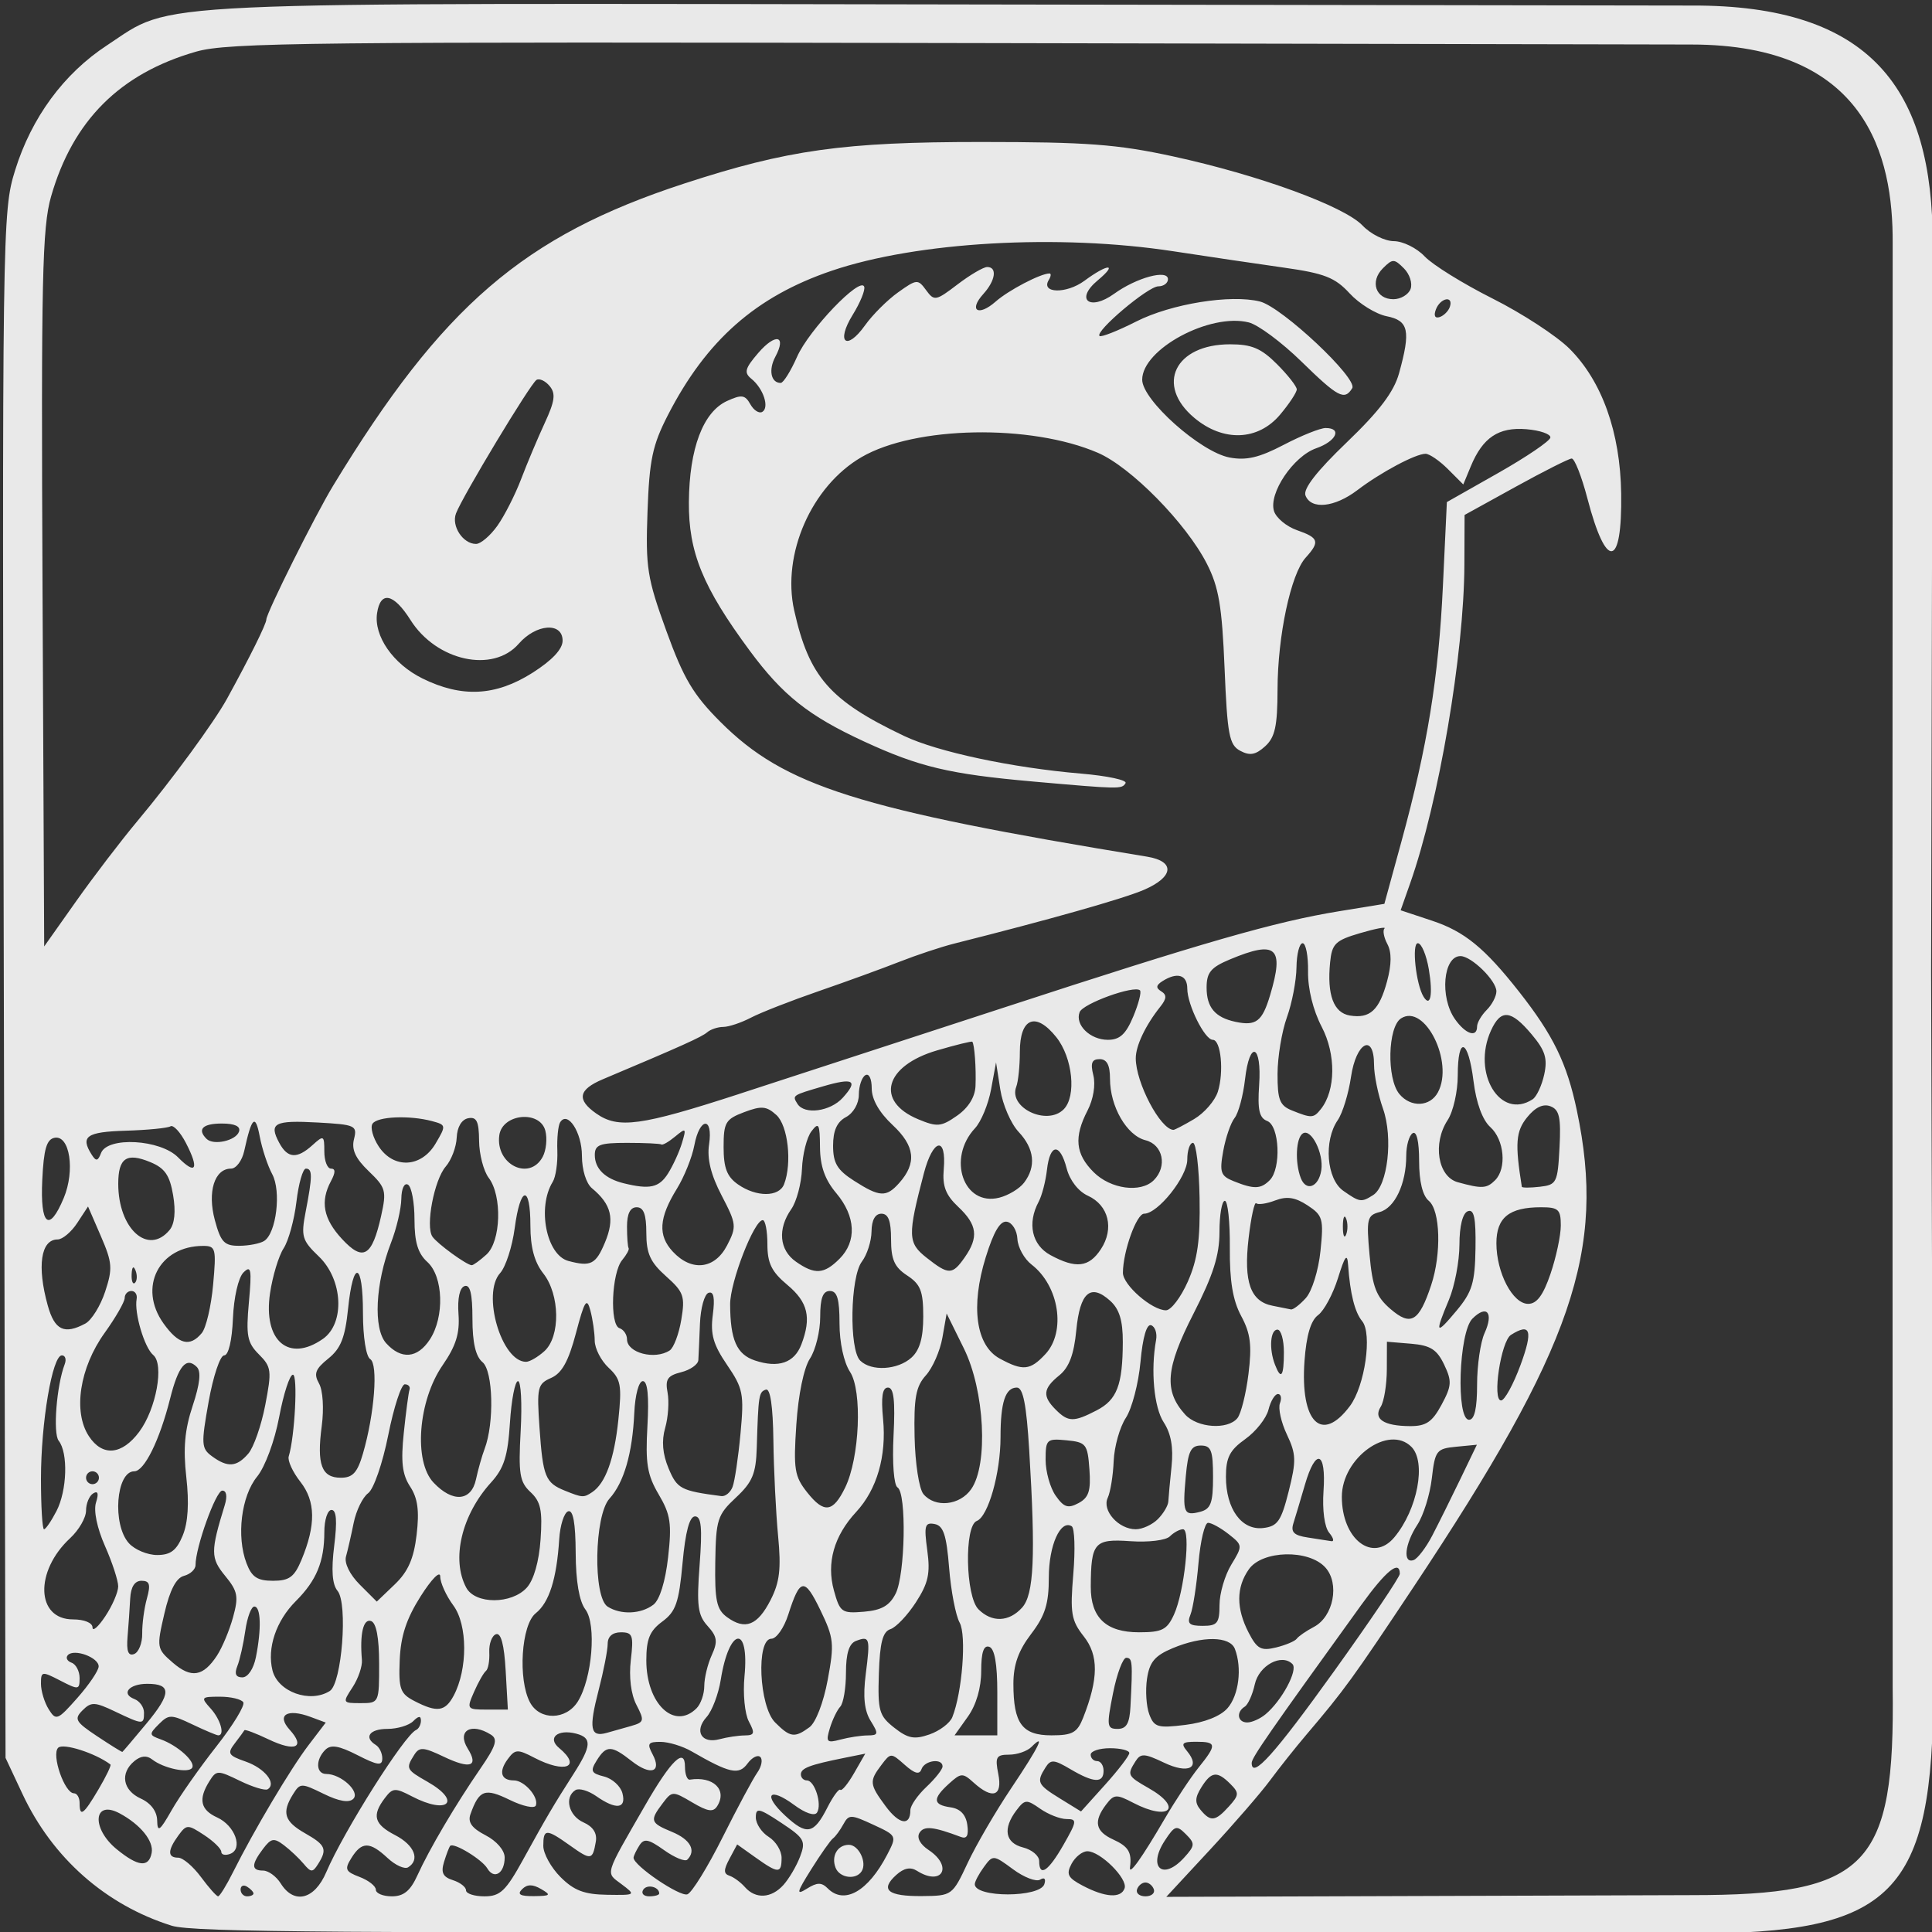 <?xml version="1.0" encoding="UTF-8" standalone="no"?>
<svg
   xmlns:dc="http://purl.org/dc/elements/1.1/"
   xmlns:cc="http://creativecommons.org/ns#"
   xmlns:rdf="http://www.w3.org/1999/02/22-rdf-syntax-ns#"
   xmlns:svg="http://www.w3.org/2000/svg"
   xmlns="http://www.w3.org/2000/svg"
   version="1.1"
   id="svg867"
   width="300"
   height="300"
   viewBox="0 0 300 300">
  <rect x="0" y="0" width="300" height="300" fill="#333333" stroke="none"/>
  <defs
     id="defs871" />
  <g
     id="g875">
    <path
       style="fill:#ffffff;fill-opacity:0.894"
       d="M 26.647,299.019 C 16.408,295.8 8.152,288.512 3.496,278.582 l -2.635,-5.62 -0.269,-120 C 0.328,35.043 0.359,32.849 2.341,26.462 4.888,18.255 9.892,11.446 16.615,7.037 27.269,0.052 19.767,0.495 152.943,0.696 L 262.62,0.862 C 290.643,0.729 300.132,13.926 300.111,37.779 l -0.25,113.184 0.345,110.948 c 0,32.363 -6.314,38.328 -37.586,38.328 l -110.259,-0.085 c -98.497,-0.076 -122.298,-0.06 -125.714,-1.134 z m 9.539,-8.307 c 3.227,-6.465 8.937,-16.071 11.722,-19.724 l 2.676,-3.508 -2.362,-0.878 c -3.632,-1.35 -5.326,-0.311 -3.244,1.989 2.488,2.749 0.897,3.486 -3.254,1.507 -1.986,-0.947 -3.683,-1.59 -3.77,-1.429 -0.087,0.161 -0.765,1.084 -1.505,2.05 -1.196,1.562 -1.007,1.875 1.703,2.82 2.963,1.033 4.848,3.41 3.409,4.299 -0.392,0.242 -2.333,-0.348 -4.313,-1.312 -3.454,-1.68 -3.648,-1.677 -4.744,0.078 -1.739,2.784 -1.382,4.427 1.218,5.612 2.777,1.265 4.069,4.866 2.028,5.649 -0.764,0.293 -1.389,0.149 -1.389,-0.32 0,-0.469 -1.2,-1.64 -2.667,-2.601 -2.548,-1.67 -2.726,-1.666 -4,0.076 -1.687,2.307 -1.694,3.441 -0.021,3.441 0.722,0 2.31,1.35 3.53,3 1.22,1.65 2.419,3 2.665,3 0.246,0 1.289,-1.688 2.319,-3.75 z m 3.175,3.309 c 0,-0.243 -0.45,-0.719 -1,-1.059 -0.55,-0.34 -1,-0.141 -1,0.441 0,0.582 0.45,1.059 1,1.059 0.55,0 1,-0.198 1,-0.441 z m 11.299,-3.309 c 2.72,-6.366 12.141,-21.279 13.951,-22.083 0.412,-0.183 0.75,-0.836 0.75,-1.45 0,-0.776 -0.366,-0.75 -1.2,0.083 -0.66,0.66 -2.46,1.2 -4,1.2 -2.777,0 -3.722,1.312 -1.8,2.5 0.55,0.34 1,1.276 1,2.079 0,1.194 -0.704,1.102 -3.854,-0.505 -2.897,-1.478 -4.139,-1.682 -5,-0.82 -1.547,1.547 -1.451,3.746 0.163,3.746 2.287,0 5.291,2.766 4.191,3.859 -0.663,0.658 -2.217,0.396 -4.607,-0.776 -3.468,-1.701 -3.651,-1.699 -4.75,0.061 -1.786,2.86 -1.367,4.222 1.863,6.061 3.216,1.83 3.485,2.47 2.018,4.792 -0.835,1.322 -1.095,1.316 -2.235,-0.049 -0.709,-0.849 -2.091,-2.151 -3.071,-2.894 -1.534,-1.162 -1.981,-1.086 -3.218,0.549 -1.857,2.453 -1.859,3.398 -0.009,3.398 0.82,0 2.054,0.9 2.741,2 2.064,3.305 5.243,2.518 7.067,-1.75 z m 14.152,0.5 c 1.86,-4.092 5.911,-10.96 9.8,-16.613 2.409,-3.502 2.73,-4.535 1.625,-5.235 -3.091,-1.958 -5.336,-0.612 -3.605,2.16 1.732,2.773 0.404,3.227 -3.706,1.267 -3.195,-1.524 -3.805,-1.562 -4.608,-0.293 -1.336,2.113 -1.25,2.289 2.05,4.167 5.403,3.074 3.188,5.189 -2.389,2.281 -2.629,-1.371 -3,-1.349 -4.218,0.256 -2.05,2.702 -1.671,4.068 1.601,5.76 2.981,1.542 3.902,3.825 2.013,4.992 -0.543,0.336 -1.978,-0.313 -3.189,-1.441 -2.765,-2.576 -4.011,-2.583 -5.603,-0.034 -1.114,1.784 -0.969,2.128 1.259,2.975 1.386,0.527 2.519,1.419 2.519,1.983 0,0.564 1.119,1.025 2.487,1.025 1.836,0 2.873,-0.851 3.964,-3.25 z m 16.439,-2.5 c 3.639,-6.604 4.69,-8.39 7.836,-13.304 2.768,-4.324 2.845,-5.564 0.386,-6.207 -2.868,-0.75 -4.547,0.654 -2.658,2.222 3.571,2.964 0.935,4.011 -3.835,1.524 -2.627,-1.37 -2.996,-1.349 -4.161,0.245 -1.421,1.944 -1.024,3.271 0.981,3.271 1.617,0 3.88,2.581 3.408,3.887 -0.189,0.525 -2.016,0.137 -4.059,-0.862 -3.865,-1.89 -4.747,-1.569 -6.096,2.217 -0.448,1.256 0.207,2.17 2.345,3.276 1.721,0.89 2.966,2.337 2.966,3.449 0,2.453 -1.634,3.487 -2.689,1.7 -0.833,-1.412 -5.254,-4.091 -5.773,-3.498 -0.16,0.182 -0.59,1.307 -0.956,2.5 -0.505,1.645 -0.172,2.326 1.376,2.817 1.123,0.356 2.042,1.068 2.042,1.581 0,0.513 1.287,0.933 2.861,0.933 2.449,0 3.317,-0.828 6.029,-5.75 z m 2.764,4.616 c -1.323,-0.769 -2.159,-0.761 -2.95,0.03 -0.805,0.805 -0.305,1.095 1.846,1.073 2.586,-0.027 2.722,-0.163 1.104,-1.104 z m 12.508,-0.744 c -2.522,-1.903 -2.76,-1.107 3.676,-12.29 4.007,-6.963 6.163,-9.046 6.163,-5.954 0,1.167 0.338,2.069 0.75,2.004 3.624,-0.572 5.84,1.546 4.272,4.083 -0.625,1.012 -1.45,0.895 -3.895,-0.549 -3.028,-1.789 -3.137,-1.786 -4.583,0.126 -2.055,2.718 -1.947,3.049 1.456,4.458 2.838,1.176 3.779,2.888 2.363,4.304 -0.35,0.35 -1.972,-0.313 -3.603,-1.475 -2.447,-1.742 -3.121,-1.868 -3.848,-0.72 -0.485,0.765 -0.888,1.617 -0.897,1.892 -0.037,1.199 7.216,6.125 8.367,5.683 0.701,-0.269 3.154,-4.245 5.453,-8.836 2.298,-4.591 4.722,-9.113 5.386,-10.049 0.664,-0.936 0.881,-2.028 0.483,-2.427 -0.399,-0.399 -1.296,0.056 -1.994,1.011 -1.34,1.833 -2.764,1.52 -8.71,-1.91 -1.375,-0.793 -3.528,-1.449 -4.785,-1.457 -1.953,-0.013 -2.134,0.267 -1.247,1.925 1.496,2.796 -0.3,3.373 -3.258,1.047 -3.138,-2.468 -3.921,-2.48 -5.418,-0.082 -1.025,1.641 -0.868,1.985 1.14,2.489 1.281,0.322 2.566,1.49 2.855,2.596 0.635,2.427 -0.99,2.608 -4.066,0.453 -1.223,-0.857 -2.673,-1.28 -3.223,-0.941 -1.78,1.1 -1.057,3.999 1.252,5.021 1.479,0.655 2.132,1.679 1.905,2.987 -0.501,2.889 -0.737,2.925 -4.002,0.6 -3.705,-2.638 -4.153,-2.632 -4.153,0.058 0,1.192 1.205,3.372 2.678,4.844 2.083,2.083 3.684,2.693 7.21,2.746 4.483,0.068 4.508,0.05 2.273,-1.636 z m 5.839,1.437 c 0,-1.055 -1.919,-1.499 -2.49,-0.575 -0.345,0.559 0.073,1.016 0.931,1.016 0.857,0 1.559,-0.198 1.559,-0.441 z m 19.275,-1.311 c 0.872,-0.964 2.04,-2.947 2.595,-4.407 0.925,-2.432 0.679,-2.874 -2.93,-5.262 -3.459,-2.289 -3.94,-2.391 -3.94,-0.834 0,0.976 0.9,2.336 2,3.023 1.1,0.687 2,2.145 2,3.241 0,2.492 -0.495,2.488 -4.044,-0.04 l -2.853,-2.031 -1.195,2.233 c -0.928,1.734 -0.927,2.323 0.004,2.633 0.66,0.22 1.737,1.012 2.393,1.76 1.658,1.889 4.091,1.76 5.97,-0.316 z m 6.9,0.527 c 2.566,2.566 6.264,0.462 9.227,-5.249 1.52,-2.929 1.512,-2.947 -2.188,-4.659 -3.468,-1.605 -3.774,-1.608 -4.628,-0.043 -0.503,0.922 -1.223,1.901 -1.601,2.176 -0.377,0.275 -1.892,2.425 -3.365,4.777 -2.306,3.682 -2.4,4.103 -0.674,3.025 1.582,-0.988 2.263,-0.994 3.23,-0.027 z m 1.205,-3.227 c -0.697,-1.815 0.315,-3.548 2.072,-3.548 1.516,0 2.84,2.718 1.992,4.09 -0.874,1.414 -3.445,1.071 -4.064,-0.542 z m 20.509,-0.718 c 1.314,-2.799 4.352,-8.015 6.75,-11.591 4.342,-6.474 5.445,-8.723 3.161,-6.438 -0.66,0.66 -2.224,1.2 -3.475,1.2 -1.994,0 -2.201,0.37 -1.675,3 0.69,3.45 -0.884,4.004 -3.821,1.345 -1.705,-1.543 -1.964,-1.532 -3.829,0.155 -2.59,2.344 -2.526,3.286 0.25,3.68 1.492,0.212 2.364,1.125 2.588,2.71 0.236,1.668 -0.066,2.239 -1,1.887 -4.298,-1.617 -5.731,-1.76 -6.425,-0.638 -0.458,0.74 0.1,1.789 1.416,2.663 3.853,2.558 2.097,5.701 -1.806,3.233 -1.009,-0.638 -2.032,-0.432 -3.226,0.649 -2.548,2.306 -1.304,3.321 4.013,3.275 4.648,-0.041 4.713,-0.087 7.08,-5.129 z m 11.913,3.281 c 0.273,-0.829 0.01,-1.113 -0.651,-0.704 -0.61,0.377 -2.505,-0.347 -4.211,-1.609 -3.05,-2.255 -3.128,-2.261 -4.521,-0.355 -0.78,1.067 -1.418,2.271 -1.418,2.675 0,2.112 10.108,2.105 10.802,-0.007 z m 12.462,0.639 c 0.514,-1.49 -3.768,-5.75 -5.781,-5.75 -0.777,0 -1.881,0.874 -2.453,1.943 -0.87,1.626 -0.591,2.18 1.715,3.394 3.512,1.849 5.97,2.005 6.519,0.413 z m 4.544,0.175 c -0.197,-0.591 -0.786,-1.075 -1.308,-1.075 -0.522,0 -1.111,0.484 -1.308,1.075 -0.197,0.591 0.392,1.075 1.308,1.075 0.917,0 1.505,-0.484 1.308,-1.075 z m 114.723,-31.477 -0.032,-110.948 0.032,-113.184 C 293.98,24.198 289.801,6.913 262.62,6.913 L 152.958,6.692 C 48.174,6.48 35.432,6.588 30.436,8.023 18.625,11.416 11.318,18.714 7.934,30.497 c -1.383,4.814 -1.556,12.767 -1.331,61 l 0.259,55.465 4.947,-7 c 2.721,-3.85 7.019,-9.475 9.552,-12.5 5.336,-6.374 11.887,-15.318 13.892,-18.967 3.552,-6.464 6.1,-11.601 6.104,-12.303 0.005,-1.001 7.588,-16.192 10.361,-20.757 16.95,-27.906 29.58,-38.782 54.49,-46.922 16.066,-5.25 24.78,-6.471 46.153,-6.466 16.41,0.004 21.124,0.357 29.75,2.229 13.344,2.897 26.619,7.741 29.478,10.757 1.249,1.318 3.43,2.404 4.847,2.413 1.417,0.009 3.571,1.077 4.788,2.373 1.217,1.295 5.966,4.241 10.553,6.545 4.587,2.304 9.963,5.813 11.946,7.796 5.045,5.045 7.876,12.985 8.012,22.477 0.168,11.633 -2.309,11.988 -5.246,0.754 -0.896,-3.427 -1.995,-6.214 -2.442,-6.192 -0.447,0.022 -4.372,2.003 -8.721,4.402 l -7.908,4.363 -0.029,7.716 c -0.053,13.836 -3.975,36.875 -8.425,49.489 l -1.474,4.178 4.904,1.629 c 5.002,1.661 8.133,4.217 13.466,10.993 5.325,6.766 7.45,11.126 8.99,18.45 4.573,21.739 -0.561,36.721 -25.364,74.023 -9.5,14.287 -10.683,15.916 -16.66,22.952 -1.669,1.964 -4.197,5.146 -5.62,7.071 -1.422,1.925 -5.628,6.78 -9.346,10.789 l -6.76,7.289 81.519,-0.268 c 27.368,0 31.653,-4.379 31.273,-32.363 z m -128.752,24.544 c 2.099,-3.676 2.137,-3.992 0.473,-3.992 -0.994,0 -2.837,-0.721 -4.095,-1.602 -2.123,-1.487 -2.388,-1.469 -3.691,0.25 -2.15,2.838 -1.751,5.064 1.033,5.763 1.375,0.345 2.5,1.294 2.5,2.108 0,2.558 1.417,1.611 3.78,-2.527 z m 15.72,-4.044 c 1.65,-2.828 4.013,-6.401 5.25,-7.94 2.868,-3.565 2.827,-4.009 -0.372,-4.009 -2.183,0 -2.42,0.244 -1.414,1.456 2.159,2.601 0.2,3.59 -3.561,1.796 -3.063,-1.461 -3.642,-1.489 -4.447,-0.216 -1.336,2.113 -1.25,2.289 2.05,4.167 5.403,3.074 3.188,5.189 -2.389,2.281 -2.629,-1.371 -3,-1.349 -4.218,0.256 -1.994,2.628 -1.681,4.174 1.101,5.442 2.362,1.076 2.913,1.99 2.604,4.318 -0.183,1.378 1.832,-1.442 5.396,-7.552 z m 3.028,6.021 c 1.677,-1.854 1.7,-2.17 0.254,-3.616 -1.446,-1.446 -1.732,-1.36 -3.269,0.987 -2.737,4.178 -0.305,6.298 3.016,2.628 z M 23.549,287.724 c 0.353,-1.835 -1.735,-4.413 -4.981,-6.151 -4.063,-2.175 -4.432,2.311 -0.457,5.566 3.328,2.725 4.992,2.904 5.438,0.585 z m 10.038,-16.526 c 2.599,-3.302 4.485,-6.393 4.191,-6.87 -0.294,-0.476 -1.928,-0.866 -3.631,-0.866 -2.936,0 -3.01,0.095 -1.441,1.829 1.543,1.705 2.246,4.171 1.189,4.171 -0.256,0 -2.065,-0.763 -4.02,-1.695 -3.309,-1.578 -3.668,-1.581 -5.211,-0.037 -1.544,1.544 -1.525,1.705 0.27,2.347 2.665,0.952 5.479,3.492 4.903,4.425 -0.562,0.909 -4.433,0.096 -6.225,-1.307 -0.835,-0.653 -1.748,-0.565 -2.75,0.267 -2.262,1.877 -1.804,4.54 1,5.818 1.57,0.715 2.516,1.984 2.544,3.411 0.037,1.901 0.404,1.639 2.25,-1.609 1.213,-2.134 4.332,-6.582 6.932,-9.884 z m 94.884,9.482 c 0.886,-1.74 1.794,-2.98 2.019,-2.755 0.225,0.225 1.187,-0.948 2.139,-2.606 l 1.73,-3.015 -3.249,0.654 c -5.419,1.091 -6.749,1.598 -6.749,2.572 0,0.513 0.42,0.933 0.933,0.933 1.211,0 2.379,3.687 1.579,4.982 -0.369,0.596 -1.801,0.124 -3.552,-1.17 -3.886,-2.873 -4.939,-1.624 -1.397,1.658 3.349,3.103 4.437,2.895 6.548,-1.253 z m 12.89,0.398 c 0,-0.697 1.125,-2.324 2.5,-3.615 1.375,-1.292 2.5,-2.72 2.5,-3.174 0,-1.316 -2.788,-0.955 -3.271,0.424 -0.314,0.898 -1.047,0.709 -2.599,-0.669 -2.132,-1.893 -2.182,-1.893 -3.614,0 -1.928,2.548 -1.882,3.005 0.643,6.421 2.114,2.859 3.841,3.135 3.841,0.614 z m 49.46,-0.571 c 1.596,-1.763 1.618,-2.108 0.226,-3.5 -2.055,-2.054 -2.953,-1.948 -4.504,0.534 -1.002,1.605 -1.029,2.402 -0.118,3.5 1.564,1.884 2.286,1.796 4.395,-0.534 z M 15.303,277.836 c 1.177,-1.994 2.009,-3.725 1.849,-3.846 -2.328,-1.763 -7.349,-3.37 -8.12,-2.599 -1.081,1.081 0.995,7.071 2.45,7.071 0.483,0 0.879,0.675 0.879,1.5 0,2.276 0.601,1.842 2.942,-2.126 z m 160.055,-5.624 c 0.001,-0.412 -1.347,-0.75 -2.997,-0.75 -1.65,0 -3,0.45 -3,1 0,0.55 0.45,1 1,1 0.55,0 1,0.675 1,1.5 0,1.967 -1.522,1.895 -5.138,-0.241 -2.581,-1.525 -3.064,-1.556 -3.889,-0.25 -1.424,2.253 -1.24,2.642 2.277,4.81 l 3.25,2.003 3.747,-4.161 c 2.061,-2.289 3.749,-4.499 3.75,-4.911 z m 31.753,-12.641 c 5.638,-7.851 10.25,-14.688 10.25,-15.192 0,-2.222 -2.133,-0.499 -5.982,4.833 -14.248,19.735 -17.018,23.727 -17.018,24.526 0,2.602 3.513,-1.301 12.75,-14.166 z M 22.753,267.617 c 3.867,-4.656 3.894,-6.155 0.108,-6.155 -2.821,0 -4.125,1.546 -1.994,2.364 0.822,0.315 1.494,1.263 1.494,2.105 0,1.912 -0.146,1.906 -4.486,-0.163 -3.168,-1.511 -3.717,-1.531 -5.062,-0.186 -1.345,1.345 -1.099,1.781 2.27,4.019 2.078,1.381 3.842,2.477 3.92,2.436 0.078,-0.041 1.765,-2.03 3.75,-4.42 z m 92.893,1.859 c 1.515,-0.012 1.611,-0.338 0.637,-2.159 -0.639,-1.194 -0.94,-4.312 -0.679,-7.03 0.778,-8.099 -2.377,-7.639 -3.685,0.538 -0.359,2.247 -1.351,4.857 -2.204,5.799 -1.967,2.174 -0.79,4.191 2.008,3.44 1.175,-0.315 2.94,-0.58 3.922,-0.587 z m 19.08,0 c 1.682,-0.012 1.727,-0.235 0.466,-2.264 -0.98,-1.575 -1.208,-3.749 -0.76,-7.25 0.722,-5.647 0.623,-5.98 -1.528,-5.155 -1.062,0.408 -1.543,1.942 -1.543,4.924 0,2.382 -0.399,4.759 -0.888,5.281 -0.488,0.522 -1.214,2.028 -1.614,3.346 -0.652,2.151 -0.484,2.332 1.638,1.764 1.3,-0.348 3.203,-0.639 4.229,-0.646 z m 13.149,-2.834 c 1.539,-3.836 2.227,-12.721 1.137,-14.68 -0.612,-1.1 -1.347,-4.921 -1.632,-8.491 -0.409,-5.122 -0.886,-6.56 -2.259,-6.822 -1.511,-0.287 -1.661,0.25 -1.136,4.081 0.493,3.596 0.167,5.088 -1.759,8.067 -1.3,2.011 -3.081,3.89 -3.957,4.177 -1.205,0.395 -1.643,2.075 -1.799,6.893 -0.187,5.79 0.031,6.557 2.391,8.414 2.131,1.676 3.112,1.863 5.469,1.041 1.58,-0.551 3.176,-1.757 3.546,-2.681 z m -49.845,1.358 c 2.002,-0.573 2.063,-0.825 0.793,-3.273 -0.847,-1.632 -1.181,-4.308 -0.869,-6.958 0.452,-3.839 0.284,-4.306 -1.543,-4.306 -1.299,0 -2.05,0.652 -2.05,1.782 0,0.98 -0.636,4.236 -1.414,7.234 -1.545,5.954 -1.289,7.306 1.248,6.604 0.916,-0.254 2.642,-0.741 3.835,-1.082 z m 27.655,0.212 c 0.987,-0.723 2.186,-3.829 2.843,-7.37 1.046,-5.629 0.954,-6.497 -1.141,-10.825 -2.472,-5.107 -3.16,-5.011 -4.984,0.694 -0.659,2.062 -1.838,3.75 -2.621,3.75 -2.388,0 -1.921,10.501 0.578,13 2.338,2.338 3.024,2.435 5.324,0.75 z m 29.176,-5.413 c 0,-4.439 -0.417,-6.803 -1.25,-7.083 -0.868,-0.292 -1.25,0.858 -1.25,3.758 0,2.622 -0.771,5.261 -2.068,7.083 l -2.068,2.904 3.318,-4e-5 3.318,-3e-5 z m 13.338,3.913 c 2.385,-6.069 2.412,-9.663 0.093,-12.61 -1.953,-2.483 -2.141,-3.6 -1.629,-9.701 0.318,-3.792 0.206,-7.125 -0.249,-7.406 -1.744,-1.078 -3.553,2.968 -3.553,7.948 0,4.101 -0.569,5.919 -2.75,8.779 -1.974,2.59 -2.75,4.772 -2.75,7.739 0,6.162 1.359,8.001 5.914,8.001 3.264,0 4.006,-0.414 4.924,-2.75 z m 7.341,-1.75 c 0.354,-6.945 0.307,-7.501 -0.641,-7.542 -0.529,-0.023 -1.46,2.452 -2.069,5.5 -1.018,5.098 -0.961,5.542 0.712,5.542 1.378,0 1.862,-0.848 1.998,-3.5 z m 15.071,0.282 c 1.754,-2.009 2.28,-6.239 1.143,-9.201 -0.765,-1.994 -5.038,-2.046 -9.652,-0.118 -2.779,1.161 -3.605,2.143 -3.994,4.75 -0.27,1.807 -0.112,4.292 0.351,5.521 0.757,2.012 1.318,2.176 5.621,1.643 2.97,-0.368 5.443,-1.351 6.53,-2.596 z M 15.319,258.779 c 0.049,-1.397 -3.808,-2.826 -4.784,-1.772 -0.371,0.401 -0.112,0.929 0.575,1.175 0.688,0.246 1.25,1.32 1.25,2.389 0,1.836 -0.164,1.858 -3,0.391 -2.86,-1.479 -3,-1.456 -3,0.488 0,1.122 0.54,2.904 1.2,3.961 1.134,1.816 1.379,1.719 4.458,-1.764 1.792,-2.027 3.277,-4.217 3.3,-4.868 z m 181.17,7.433 c 2.532,-2.095 5.114,-6.907 4.197,-7.824 -1.687,-1.687 -5.198,0.214 -5.846,3.164 -0.349,1.588 -1.049,3.144 -1.557,3.457 -1.37,0.847 -1.118,2.452 0.386,2.452 0.72,0 1.989,-0.562 2.82,-1.25 z m -106.767,-2 c 2.236,-3.574 2.929,-11.982 1.177,-14.298 -0.957,-1.266 -1.487,-4.352 -1.508,-8.785 -0.022,-4.646 -0.396,-6.712 -1.168,-6.455 -0.625,0.208 -1.25,2.158 -1.389,4.333 -0.396,6.187 -1.55,9.821 -3.651,11.501 -2.241,1.791 -2.784,10.291 -0.883,13.842 1.518,2.836 5.608,2.76 7.422,-0.138 z m 18.438,1.05 c 0.66,-0.66 1.2,-2.214 1.2,-3.453 0,-1.239 0.521,-3.397 1.159,-4.796 0.965,-2.117 0.856,-2.877 -0.645,-4.536 -1.525,-1.685 -1.716,-3.153 -1.236,-9.504 0.433,-5.73 0.265,-7.511 -0.711,-7.511 -0.861,0 -1.496,2.373 -1.941,7.25 -0.561,6.145 -1.04,7.529 -3.144,9.083 -1.957,1.445 -2.482,2.721 -2.482,6.027 0,6.736 4.352,10.887 7.8,7.439 z m -37.722,-1.945 c 2.205,-4.121 2.186,-11.007 -0.039,-14.017 -1.121,-1.517 -2.039,-3.539 -2.039,-4.494 0,-0.978 -1.328,0.359 -3.041,3.059 -2.216,3.495 -3.098,6.177 -3.25,9.889 -0.186,4.526 0.07,5.238 2.291,6.386 3.505,1.812 4.758,1.642 6.078,-0.824 z m 8.081,-3.906 c -0.228,-4.037 -0.727,-5.92 -1.5,-5.651 -0.637,0.222 -1.106,1.484 -1.042,2.803 0.064,1.319 -0.17,2.624 -0.52,2.899 -0.35,0.275 -1.181,1.738 -1.845,3.25 -1.178,2.682 -1.128,2.75 2.02,2.752 l 3.229,0.002 -0.341,-6.055 z m -19.649,-1.115 c -0.006,-4.037 -0.441,-6.31 -1.259,-6.583 -1.201,-0.401 -1.761,1.994 -1.413,6.042 0.085,0.986 -0.571,2.898 -1.457,4.25 -1.582,2.414 -1.559,2.458 1.264,2.458 2.856,0 2.874,-0.039 2.865,-6.166 z m -7.654,4.277 c 1.866,-1.182 2.825,-13.586 1.202,-15.542 -0.833,-1.003 -0.996,-3.209 -0.52,-7.016 0.479,-3.832 0.348,-5.553 -0.421,-5.553 -0.613,0 -1.115,1.546 -1.115,3.435 0,4.574 -1.214,7.515 -4.425,10.722 -3.065,3.06 -4.491,7.286 -3.628,10.751 0.835,3.352 5.836,5.15 8.908,3.203 z m -17.513,-5.51 c 0.804,-1.227 1.922,-3.896 2.483,-5.93 0.892,-3.231 0.737,-4.045 -1.226,-6.435 -2.273,-2.767 -2.279,-3.772 -0.058,-10.986 0.422,-1.37 0.271,-2.25 -0.385,-2.25 -0.993,0 -4.155,8.8 -4.155,11.565 0,0.661 -0.807,1.413 -1.794,1.671 -1.22,0.319 -2.195,2.196 -3.046,5.867 -1.221,5.262 -1.188,5.453 1.308,7.611 2.866,2.479 4.718,2.179 6.875,-1.113 z m 6.033,0.274 c 0.882,-4.412 0.775,-7.875 -0.243,-7.875 -0.478,0 -1.108,1.688 -1.401,3.75 -0.293,2.062 -0.851,4.537 -1.239,5.5 -0.482,1.197 -0.237,1.75 0.776,1.75 0.86,0 1.744,-1.312 2.107,-3.125 z m -17.652,-3.686 c -0.021,-1.479 0.306,-3.926 0.728,-5.439 0.607,-2.178 0.431,-2.75 -0.842,-2.75 -1.053,0 -1.658,0.949 -1.751,2.75 -0.078,1.512 -0.263,4.183 -0.41,5.934 -0.191,2.265 0.105,3.041 1.023,2.689 0.71,-0.273 1.274,-1.705 1.253,-3.184 z m 179.277,0.807 c 0.275,-0.383 1.476,-1.21 2.669,-1.838 3.04,-1.6 4.025,-6.734 1.77,-9.225 -2.583,-2.854 -9.804,-2.678 -11.883,0.29 -1.97,2.812 -1.978,6.062 -0.025,9.838 1.305,2.524 1.933,2.863 4.25,2.296 1.495,-0.366 2.944,-0.978 3.219,-1.361 z M 18.354,246.339 c 0.004,-0.893 -0.92,-3.717 -2.052,-6.277 -1.238,-2.799 -1.793,-5.491 -1.393,-6.752 0.447,-1.408 0.302,-1.873 -0.441,-1.414 -0.609,0.376 -1.107,1.579 -1.107,2.673 0,1.094 -1.106,3.014 -2.459,4.267 -5.563,5.155 -5.306,12.626 0.434,12.626 1.75,0 3.028,0.527 3.031,1.25 0.004,0.688 0.901,-0.1 1.993,-1.75 1.093,-1.65 1.99,-3.73 1.993,-4.623 z m 163.942,4.373 c 1.616,-3.539 2.646,-13.25 1.405,-13.25 -0.517,0 -1.436,0.496 -2.043,1.103 -0.619,0.619 -3.318,0.948 -6.15,0.75 -5.585,-0.391 -6.106,0.21 -6.134,7.068 -0.019,4.811 2.377,7.079 7.481,7.079 3.594,0 4.362,-0.388 5.441,-2.75 z m -62.645,-2.253 c 1.421,-2.777 1.662,-4.836 1.169,-9.997 -0.341,-3.575 -0.669,-10.222 -0.728,-14.771 -0.069,-5.352 -0.481,-8.144 -1.169,-7.912 -1.094,0.37 -1.163,0.813 -1.414,9.031 -0.123,4.029 -0.671,5.337 -3.24,7.737 -2.868,2.679 -3.1,3.404 -3.202,10.017 -0.092,5.969 0.204,7.358 1.823,8.542 2.815,2.059 4.738,1.306 6.761,-2.648 z m 69.716,0.753 c 0.003,-1.788 0.824,-4.598 1.824,-6.245 1.791,-2.949 1.785,-3.021 -0.413,-4.75 -1.227,-0.965 -2.661,-1.755 -3.187,-1.755 -0.525,0 -1.196,2.812 -1.49,6.25 -0.294,3.438 -0.854,7.037 -1.244,8 -0.568,1.401 -0.189,1.75 1.898,1.75 2.273,0 2.608,-0.416 2.612,-3.25 z m -30.657,0.418 c 1.844,-2.037 2.111,-7.939 1.108,-24.418 -0.434,-7.127 -0.95,-9.75 -1.918,-9.75 -1.79,0 -2.538,2.274 -2.538,7.716 0,5.568 -1.915,12.315 -3.689,12.995 -1.963,0.753 -1.755,11.702 0.261,13.717 2.089,2.089 4.743,1.987 6.776,-0.26 z m -57.254,-0.45 c 0.979,-0.748 1.861,-3.584 2.286,-7.35 0.592,-5.25 0.383,-6.655 -1.456,-9.772 -1.785,-3.026 -2.081,-4.819 -1.754,-10.619 0.263,-4.662 0.028,-6.978 -0.71,-6.978 -0.625,0 -1.201,2.132 -1.328,4.916 -0.287,6.288 -1.603,10.842 -3.853,13.327 -2.366,2.614 -2.578,15.326 -0.28,16.778 2.051,1.297 5.175,1.163 7.094,-0.303 z m 37.618,-1.718 c 1.493,-2.966 1.719,-15.615 0.295,-16.495 -0.569,-0.352 -0.833,-3.786 -0.619,-8.059 0.273,-5.44 0.041,-7.446 -0.861,-7.446 -0.874,0 -1.097,1.424 -0.765,4.883 0.553,5.758 -0.95,10.947 -4.18,14.433 -3.446,3.718 -4.634,7.914 -3.452,12.194 0.936,3.389 1.212,3.584 4.659,3.296 2.734,-0.229 3.984,-0.941 4.923,-2.807 z m -74.381,-9.151 c 0.44,-3.718 0.178,-5.668 -1.007,-7.476 -1.227,-1.872 -1.458,-3.827 -0.986,-8.342 0.339,-3.243 0.739,-6.265 0.889,-6.714 0.15,-0.449 -0.178,-0.821 -0.728,-0.825 -0.55,-0.005 -1.709,3.544 -2.575,7.886 -0.875,4.385 -2.261,8.396 -3.119,9.022 -0.849,0.621 -1.861,2.697 -2.249,4.614 -0.388,1.917 -0.925,4.266 -1.193,5.219 -0.288,1.024 0.59,2.811 2.147,4.368 l 2.634,2.634 2.796,-2.678 c 2.068,-1.981 2.951,-3.987 3.391,-7.708 z m 17.11,8.216 c 1.083,-1.196 1.898,-4.052 2.136,-7.478 0.314,-4.523 0.027,-5.877 -1.563,-7.358 -1.688,-1.573 -1.891,-2.843 -1.525,-9.522 0.232,-4.239 0.045,-7.707 -0.417,-7.707 -0.462,0 -1.025,2.917 -1.252,6.483 -0.329,5.172 -0.921,7.042 -2.928,9.25 -4.584,5.044 -6.211,11.934 -3.857,16.333 1.395,2.606 7.048,2.605 9.406,-9.9e-4 z m -34.987,-4.315 c 2.254,-5.416 2.199,-9.104 -0.179,-12.127 -1.19,-1.513 -2.002,-3.285 -1.803,-3.937 0.951,-3.127 1.44,-12.686 0.65,-12.686 -0.493,0 -1.454,2.959 -2.136,6.575 -0.704,3.731 -2.185,7.732 -3.423,9.25 -2.465,3.022 -3.232,9.284 -1.648,13.452 0.817,2.15 1.683,2.724 4.111,2.724 2.526,0 3.317,-0.581 4.428,-3.25 z M 222.415,238.419 c 0.989,-1.901 2.949,-5.848 4.356,-8.769 l 2.559,-5.312 -3.234,0.312 c -3.039,0.293 -3.266,0.589 -3.762,4.899 -0.29,2.523 -1.303,5.769 -2.25,7.215 -1.953,2.98 -2.285,6.053 -0.594,5.489 0.621,-0.207 1.937,-1.932 2.926,-3.833 z m -194.048,0.028 c 0.832,-2.008 1.02,-5.036 0.564,-9.069 -0.506,-4.477 -0.25,-7.362 0.983,-11.075 1.137,-3.423 1.342,-5.346 0.645,-6.044 -1.636,-1.636 -2.865,-0.174 -4.149,4.936 -1.616,6.432 -4,11.267 -5.555,11.267 -2.839,0 -3.46,8.274 -0.838,11.171 0.91,1.006 2.881,1.829 4.379,1.829 2.087,0 3.016,-0.705 3.973,-3.015 z m 188.145,0.265 c 3.61,-4.322 5,-11.698 2.648,-14.05 -3.519,-3.519 -10.8,1.716 -10.8,7.765 0,6.598 4.8,10.299 8.152,6.285 z m -10.124,-0.716 c -0.72,-0.867 -1.076,-3.515 -0.872,-6.48 0.425,-6.18 -1.208,-6.74 -2.883,-0.988 -0.675,2.318 -1.483,5.02 -1.795,6.004 -0.437,1.375 0.078,1.887 2.227,2.21 1.537,0.232 3.188,0.488 3.667,0.571 0.48,0.082 0.325,-0.51 -0.344,-1.316 z M 8.773,234.632 c 1.646,-3.184 1.829,-9.032 0.341,-10.911 -0.912,-1.151 -0.326,-8.602 0.934,-11.887 0.29,-0.755 0.09,-1.372 -0.442,-1.372 -1.482,0 -3.245,10.413 -3.245,19.167 0,4.308 0.213,7.833 0.474,7.833 0.261,0 1.133,-1.274 1.938,-2.83 z m 171.016,1.259 c 0.864,-0.864 1.597,-2.102 1.629,-2.75 0.032,-0.648 0.257,-3.106 0.501,-5.462 0.303,-2.923 -0.083,-5.087 -1.213,-6.812 -1.517,-2.315 -2.052,-8.069 -1.19,-12.797 0.19,-1.041 -0.154,-2.069 -0.763,-2.286 -0.697,-0.248 -1.312,1.86 -1.658,5.678 -0.303,3.339 -1.326,7.256 -2.274,8.703 -0.948,1.447 -1.798,4.468 -1.89,6.714 -0.091,2.246 -0.507,4.813 -0.925,5.704 -0.921,1.966 1.679,4.879 4.356,4.879 1.021,0 2.564,-0.707 3.429,-1.571 z m 20.316,-4.311 c 1.198,-4.75 1.166,-5.786 -0.273,-8.82 -0.897,-1.891 -1.384,-4.081 -1.083,-4.868 0.302,-0.787 0.162,-1.43 -0.311,-1.43 -0.473,0 -1.135,1.095 -1.471,2.434 -0.336,1.338 -1.96,3.394 -3.608,4.568 -2.408,1.714 -2.998,2.864 -2.998,5.844 0,5.004 2.439,8.358 5.79,7.962 2.231,-0.264 2.788,-1.065 3.954,-5.689 z m -11.745,-2.234 c 0,-4.13 -0.293,-4.883 -1.899,-4.883 -1.539,0 -1.981,0.902 -2.331,4.75 -0.521,5.736 -0.33,6.209 2.231,5.539 1.654,-0.433 1.999,-1.365 1.999,-5.406 z m -57.123,1.641 c 2.251,-4.621 2.689,-15.012 0.757,-17.959 -0.966,-1.474 -1.635,-4.554 -1.635,-7.53 0,-3.809 -0.365,-5.035 -1.5,-5.035 -1.086,0 -1.5,1.115 -1.5,4.035 0,2.219 -0.716,5.129 -1.592,6.465 -0.947,1.446 -1.803,5.583 -2.112,10.215 -0.466,6.98 -0.29,8.074 1.702,10.582 2.608,3.283 3.994,3.101 5.88,-0.773 z m 37.927,-2.839 c -0.285,-3.917 -0.513,-4.206 -3.554,-4.499 -3.081,-0.297 -3.25,-0.139 -3.25,3.027 0,1.837 0.702,4.343 1.559,5.567 1.277,1.823 1.921,2.033 3.554,1.158 1.596,-0.854 1.934,-1.906 1.691,-5.254 z m -18.361,3.092 c 2.683,-3.83 2.09,-15.322 -1.126,-21.84 l -2.683,-5.437 -0.659,3.747 c -0.362,2.061 -1.518,4.696 -2.567,5.857 -1.554,1.719 -1.879,3.49 -1.752,9.538 0.087,4.129 0.696,8.078 1.372,8.893 1.801,2.17 5.639,1.777 7.414,-0.757 z m -76.893,-1.527 c 0.324,-1.512 0.929,-3.65 1.346,-4.75 1.515,-3.999 1.316,-12.079 -0.331,-13.446 -1.07,-0.888 -1.565,-3.025 -1.565,-6.76 0,-3.865 -0.358,-5.342 -1.225,-5.053 -0.76,0.253 -1.117,1.907 -0.94,4.355 0.215,2.98 -0.388,4.921 -2.461,7.925 -3.806,5.513 -4.539,14.924 -1.42,18.228 2.973,3.148 5.863,2.929 6.597,-0.5 z m 18.05,1.985 c 2.062,-1.377 3.42,-5.134 4.057,-11.228 0.564,-5.398 0.394,-6.311 -1.511,-8.085 -1.181,-1.1 -2.153,-2.995 -2.16,-4.211 -0.007,-1.216 -0.311,-3.322 -0.674,-4.68 -0.558,-2.086 -0.904,-1.544 -2.236,3.5 -1.156,4.376 -2.184,6.236 -3.854,6.968 -2.121,0.93 -2.245,1.464 -1.808,7.751 0.528,7.601 0.904,8.532 3.938,9.757 2.732,1.102 2.923,1.113 4.248,0.228 z m 21.794,-0.819 c 0.334,-0.871 0.888,-4.595 1.23,-8.275 0.573,-6.161 0.407,-7.006 -2.089,-10.666 -2.148,-3.149 -2.607,-4.766 -2.211,-7.779 0.346,-2.627 0.141,-3.683 -0.661,-3.412 -0.639,0.215 -1.24,2.377 -1.335,4.804 -0.095,2.427 -0.208,4.966 -0.25,5.643 -0.042,0.677 -1.243,1.524 -2.668,1.881 -2.12,0.532 -2.504,1.108 -2.111,3.163 0.264,1.382 0.097,3.851 -0.373,5.487 -0.579,2.017 -0.408,4.038 0.529,6.282 1.331,3.185 1.893,3.481 8.189,4.306 0.629,0.082 1.417,-0.563 1.751,-1.434 z m -98.394,-1.416 c 0,-0.55 -0.45,-1 -1,-1 -0.55,0 -1,0.45 -1,1 0,0.55 0.45,1 1,1 0.55,0 1,-0.45 1,-1 z m 40.998,-3.75 c 1.793,-6.157 2.388,-13.894 1.128,-14.672 -0.646,-0.399 -1.126,-3.442 -1.126,-7.137 0,-7.995 -1.514,-8.447 -2.311,-0.691 -0.463,4.502 -1.131,6.184 -3.077,7.75 -2.011,1.618 -2.286,2.356 -1.435,3.864 0.603,1.069 0.782,3.894 0.42,6.623 -0.79,5.955 -0.029,8.013 2.964,8.013 1.85,0 2.577,-0.793 3.438,-3.75 z m -17.799,0 c 0.83,-0.963 2.012,-4.35 2.627,-7.528 1.034,-5.347 0.961,-5.935 -0.982,-7.877 -1.816,-1.816 -2.026,-2.91 -1.555,-8.103 0.465,-5.129 0.342,-5.801 -0.847,-4.612 -0.793,0.793 -1.495,3.86 -1.632,7.131 -0.144,3.443 -0.69,5.74 -1.365,5.74 -0.619,0 -1.702,3.228 -2.407,7.174 -1.185,6.629 -1.144,7.275 0.531,8.5 2.428,1.775 3.824,1.67 5.63,-0.424 z m -16.935,-3.392 c 2.637,-3.545 3.896,-10.48 2.164,-11.918 -1.365,-1.133 -2.97,-6.555 -2.573,-8.69 0.128,-0.688 -0.237,-1.25 -0.811,-1.25 -0.574,0 -1.044,0.489 -1.044,1.087 0,0.598 -1.401,3.038 -3.114,5.423 -3.889,5.415 -4.933,12.244 -2.45,16.032 2.105,3.212 5.128,2.948 7.829,-0.684 z m 170.517,-2.108 c 0.564,-0.688 1.338,-3.775 1.72,-6.861 0.553,-4.469 0.323,-6.3 -1.129,-9 -1.307,-2.429 -1.807,-5.443 -1.766,-10.639 0.032,-3.987 -0.317,-7.25 -0.775,-7.25 -0.458,0 -0.832,2.167 -0.832,4.816 0,3.659 -0.975,6.722 -4.056,12.75 -4.314,8.439 -4.601,11.946 -1.277,15.619 1.885,2.083 6.599,2.412 8.114,0.566 z m 17.473,-1.886 c 2.328,-3.121 3.497,-11.255 1.895,-13.185 -1.14,-1.373 -1.869,-4.287 -2.174,-8.68 -0.135,-1.943 -0.486,-1.497 -1.576,2 -0.771,2.475 -2.161,5.061 -3.087,5.746 -1.139,0.842 -1.822,3.146 -2.109,7.11 -0.691,9.552 2.665,12.887 7.05,7.008 z m 14.225,-0.194 c 1.586,-2.945 1.632,-3.668 0.4,-6.25 -1.117,-2.342 -2.134,-2.981 -5.136,-3.23 l -3.743,-0.31 -0.015,4.31 c -0.008,2.371 -0.435,4.973 -0.947,5.784 -1.197,1.893 0.463,2.991 4.555,3.011 2.486,0.012 3.444,-0.638 4.886,-3.315 z m -53.556,0.87 c 3.166,-1.637 4.044,-3.934 4.064,-10.635 0.01,-3.308 -0.536,-5.092 -1.949,-6.371 -3.052,-2.762 -4.707,-1.328 -5.273,4.569 -0.361,3.757 -1.118,5.765 -2.635,6.994 -2.538,2.055 -2.661,3.228 -0.557,5.332 1.941,1.941 2.784,1.956 6.351,0.111 z m 59.077,-3.993 c 0,-2.999 0.523,-6.601 1.162,-8.004 1.449,-3.181 0.35,-4.484 -1.891,-2.242 -2.112,2.112 -2.563,15.696 -0.521,15.698 0.847,9.4e-4 1.25,-1.755 1.25,-5.452 z m 6.743,-3.047 c 1.973,-5.357 1.572,-6.622 -1.486,-4.68 -1.551,0.985 -2.938,10.18 -1.535,10.18 0.547,0 1.906,-2.475 3.021,-5.5 z m -36.743,-2 c 0,-1.925 -0.45,-3.5 -1,-3.5 -1.112,0 -1.329,2.98 -0.393,5.418 0.953,2.483 1.393,1.876 1.393,-1.918 z m -74.923,-1.202 c 1.59,-4.181 1.028,-6.565 -2.177,-9.241 -2.451,-2.046 -3.1,-3.369 -3.1,-6.323 0,-2.054 -0.325,-3.735 -0.722,-3.735 -1.349,0 -5.078,9.624 -5.065,13.07 0.022,5.513 1.018,7.774 3.84,8.719 3.663,1.226 6.134,0.374 7.223,-2.49 z m 17.095,2.047 c 1.281,-1.159 1.829,-3.073 1.829,-6.385 0,-3.942 -0.417,-5.003 -2.5,-6.368 -1.973,-1.293 -2.5,-2.476 -2.5,-5.615 0,-2.868 -0.418,-3.977 -1.5,-3.977 -0.962,0 -1.511,0.986 -1.532,2.75 -0.018,1.512 -0.693,3.624 -1.5,4.691 -1.804,2.385 -2,13.627 -0.268,15.359 1.716,1.716 5.832,1.481 7.971,-0.455 z m 20.79,-0.534 c 3.242,-3.48 2.145,-10.609 -2.142,-13.913 -1.143,-0.881 -2.132,-2.675 -2.199,-3.987 -0.066,-1.312 -0.796,-2.51 -1.621,-2.662 -1.041,-0.193 -2.05,1.495 -3.297,5.514 -2.373,7.645 -1.531,13.717 2.181,15.735 3.597,1.955 4.717,1.846 7.077,-0.687 z M 84.532,209.807 c 2.515,-2.276 2.422,-8.775 -0.171,-12.072 -1.378,-1.751 -2,-4.057 -2,-7.408 0,-6.461 -1.563,-6.217 -2.438,0.38 -0.383,2.885 -1.401,6.025 -2.264,6.978 -2.886,3.189 0.209,13.777 4.028,13.777 0.559,0 1.839,-0.745 2.845,-1.655 z m -17.786,-1.81 c 2.299,-3.508 2.098,-9.788 -0.385,-12.035 -1.469,-1.33 -2,-3.08 -2,-6.596 0,-2.632 -0.45,-5.064 -1,-5.404 -0.573,-0.354 -1.019,0.582 -1.044,2.191 -0.024,1.545 -0.743,4.609 -1.597,6.809 -2.445,6.298 -2.788,13.369 -0.756,15.614 2.335,2.58 4.853,2.365 6.782,-0.579 z m 37.243,1.7 c 0.62,-0.404 1.431,-2.552 1.802,-4.773 0.609,-3.647 0.379,-4.301 -2.378,-6.758 -2.439,-2.173 -3.052,-3.521 -3.052,-6.712 0,-2.882 -0.417,-3.992 -1.5,-3.992 -1,0 -1.5,1 -1.5,3 0,1.65 0.113,3.156 0.25,3.346 0.138,0.19 -0.313,1.025 -1.001,1.854 -1.639,1.974 -1.96,10.062 -0.42,10.576 0.644,0.215 1.171,0.991 1.171,1.724 0,2.115 4.312,3.244 6.628,1.735 z m -53.85,-1.791 c 3.453,-2.419 3.117,-9.212 -0.634,-12.806 -2.606,-2.497 -2.785,-3.105 -2.044,-6.937 1.068,-5.517 1.075,-6.7 0.04,-6.7 -0.473,0 -1.134,2.307 -1.468,5.126 -0.334,2.82 -1.231,6.082 -1.993,7.25 -0.762,1.168 -1.71,4.301 -2.107,6.962 -1.1,7.38 2.885,10.831 8.205,7.104 z m -18.808,-0.906 c 0.668,-0.804 1.46,-4.179 1.761,-7.5 0.511,-5.634 0.408,-6.037 -1.544,-6.037 -6.857,0 -10.154,6.427 -6.168,12.025 2.337,3.282 4.108,3.732 5.951,1.512 z m -18.084,-1.476 c 0.965,-0.516 2.351,-2.747 3.08,-4.957 1.186,-3.595 1.116,-4.504 -0.666,-8.621 l -1.992,-4.602 -1.677,2.559 c -0.922,1.408 -2.293,2.559 -3.047,2.559 -2.607,0 -3.227,4.146 -1.531,10.25 1.066,3.838 2.564,4.561 5.833,2.811 z M 229.114,193.846 c 0.072,-4.733 -0.22,-6.142 -1.196,-5.767 -0.799,0.307 -1.294,2.283 -1.298,5.19 -0.004,2.582 -0.739,6.437 -1.633,8.566 -2.239,5.331 -2.063,5.575 1.203,1.663 2.409,-2.886 2.843,-4.32 2.924,-9.652 z m -6.885,5.717 c 1.618,-4.861 1.428,-11.61 -0.369,-13.101 -0.963,-0.799 -1.5,-3.013 -1.5,-6.181 0,-3.036 -0.385,-4.699 -1,-4.319 -0.55,0.34 -1,1.912 -1,3.494 0,4.367 -1.782,8.136 -4.137,8.752 -1.94,0.507 -2.068,1.051 -1.561,6.642 0.454,5.005 1.036,6.505 3.266,8.424 3.146,2.706 4.414,1.959 6.301,-3.711 z m -37.785,-0.557 c 1.514,-3.423 1.937,-6.436 1.826,-13 -0.08,-4.699 -0.542,-8.544 -1.027,-8.544 -0.485,0 -0.882,1.165 -0.882,2.59 0,2.684 -4.561,8.41 -6.7,8.41 -1.181,0 -3.284,5.857 -3.295,9.177 -0.006,1.888 4.511,5.823 6.686,5.823 0.782,0 2.308,-2.005 3.393,-4.456 z m 18.323,2.559 c 0.956,-1.056 1.964,-4.294 2.275,-7.306 0.516,-5.002 0.364,-5.537 -2.015,-7.096 -1.91,-1.251 -3.204,-1.447 -5.017,-0.757 -1.344,0.511 -2.667,0.705 -2.941,0.431 -0.274,-0.274 -0.809,2.187 -1.19,5.467 -0.785,6.767 0.293,9.79 3.729,10.452 1.239,0.239 2.52,0.495 2.847,0.57 0.327,0.075 1.367,-0.717 2.312,-1.761 z m 37.999,-3.781 c 0.877,-2.573 1.594,-5.948 1.594,-7.5 0,-2.482 -0.369,-2.822 -3.066,-2.822 -4.949,0 -6.934,1.599 -6.934,5.585 0,4.583 2.531,9.415 4.932,9.415 1.345,0 2.334,-1.331 3.474,-4.678 z M 21.044,197.275 c -0.319,-0.798 -0.556,-0.561 -0.604,0.604 -0.043,1.054 0.193,1.645 0.525,1.312 0.332,-0.332 0.368,-1.195 0.079,-1.917 z m 109.317,-1.812 c 2.707,-2.707 2.516,-6.598 -0.5,-10.182 -1.773,-2.108 -2.509,-4.184 -2.532,-7.144 -0.028,-3.643 -0.197,-3.955 -1.335,-2.458 -0.717,0.943 -1.375,3.564 -1.464,5.825 -0.089,2.26 -0.838,5.076 -1.665,6.257 -2.148,3.066 -1.859,6.341 0.718,8.146 2.937,2.057 4.371,1.964 6.777,-0.443 z m 19.443,-0.223 c 2.192,-3.13 1.945,-5.064 -1,-7.831 -1.957,-1.839 -2.487,-3.21 -2.26,-5.844 0.45,-5.218 -1.667,-4.79 -3.086,0.623 -2.55,9.732 -2.514,10.802 0.445,13.13 3.41,2.682 3.973,2.675 5.901,-0.077 z M 75.532,194.807 c 2.258,-2.044 2.472,-9.112 0.361,-11.904 -0.808,-1.068 -1.483,-3.662 -1.5,-5.764 -0.025,-3.019 -0.382,-3.755 -1.695,-3.5 -1.017,0.198 -1.709,1.363 -1.78,3.001 -0.064,1.473 -0.831,3.498 -1.704,4.5 -1.792,2.057 -3.165,9.27 -2.071,10.88 0.753,1.109 5.339,4.442 6.112,4.442 0.247,0 1.272,-0.745 2.277,-1.655 z m 18.403,-1.868 c 1.547,-3.702 1.018,-5.911 -2.019,-8.432 -0.901,-0.748 -1.555,-2.869 -1.555,-5.045 0,-3.637 -2.231,-7.054 -3.386,-5.185 -0.31,0.502 -0.505,2.478 -0.433,4.391 0.072,1.914 -0.248,4.092 -0.711,4.841 -2.453,3.969 -0.992,11.377 2.424,12.291 3.475,0.93 4.261,0.534 5.679,-2.861 z m 18.965,0.447 c 1.51,-2.921 1.468,-3.312 -0.845,-7.75 -1.672,-3.208 -2.284,-5.693 -1.952,-7.924 0.651,-4.376 -1.464,-4.253 -2.287,0.132 -0.349,1.86 -1.57,4.898 -2.714,6.75 -2.797,4.53 -2.971,7.246 -0.624,9.764 2.926,3.141 6.508,2.727 8.421,-0.973 z m 58.048,0.583 c 2.093,-3.195 1.207,-6.824 -2.024,-8.297 -1.48,-0.674 -2.81,-2.387 -3.289,-4.232 -1.041,-4.016 -2.594,-3.908 -3.065,0.213 -0.203,1.782 -0.784,4.013 -1.29,4.958 -1.797,3.357 -1.055,6.713 1.83,8.278 3.96,2.148 5.982,1.911 7.837,-0.921 z M 59.186,188.782 c 0.862,-3.872 0.72,-4.381 -1.925,-6.916 -2.064,-1.977 -2.7,-3.357 -2.293,-4.977 0.531,-2.116 0.217,-2.261 -5.62,-2.584 -6.747,-0.374 -7.63,0.087 -5.998,3.136 1.313,2.454 2.762,2.556 5.182,0.366 1.728,-1.564 1.829,-1.509 1.829,1 0,1.46 0.466,2.655 1.035,2.655 0.714,0 0.714,0.601 0,1.934 -1.703,3.182 -1.192,5.861 1.715,9.001 3.288,3.551 4.663,2.733 6.076,-3.615 z m -18.167,3.912 c 1.893,-1.205 2.679,-7.738 1.248,-10.377 -0.702,-1.295 -1.574,-3.93 -1.938,-5.855 -0.675,-3.572 -1.245,-3.039 -2.404,2.25 -0.331,1.512 -1.253,2.75 -2.048,2.75 -2.57,0 -3.701,3.599 -2.515,8.004 0.921,3.421 1.466,3.994 3.787,3.981 1.491,-0.008 3.233,-0.347 3.87,-0.752 z m -14.687,-1.698 c 0.785,-0.945 0.98,-2.865 0.55,-5.409 -0.522,-3.092 -1.286,-4.2 -3.533,-5.131 -3.693,-1.53 -4.988,-0.656 -4.988,3.365 0,7 4.646,11.182 7.971,7.175 z m 182.691,-1.785 c -0.277,-0.688 -0.504,-0.125 -0.504,1.25 0,1.375 0.227,1.938 0.504,1.25 0.277,-0.688 0.277,-1.812 0,-2.5 z M 9.899,186.024 c 1.782,-4.264 0.939,-9.799 -1.423,-9.35 -1.242,0.236 -1.684,1.751 -1.913,6.547 -0.338,7.08 1.059,8.253 3.336,2.802 z M 159.017,183.646 c 1.905,-2.506 1.61,-5.271 -0.841,-7.88 -1.201,-1.279 -2.483,-4.233 -2.847,-6.564 l -0.663,-4.24 -0.77,4.188 c -0.424,2.303 -1.547,5.021 -2.496,6.04 -4.385,4.707 -1.779,12.177 3.763,10.786 1.416,-0.355 3.151,-1.404 3.855,-2.33 z m 54.206,1.923 c 2.26,-1.432 3.117,-8.915 1.534,-13.4 -0.768,-2.177 -1.396,-5.251 -1.396,-6.832 0,-4.975 -2.783,-3.515 -3.576,1.876 -0.384,2.612 -1.312,5.638 -2.061,6.723 -2.206,3.194 -1.739,9.15 0.86,10.971 2.559,1.793 2.802,1.827 4.639,0.663 z m -91.469,-1.688 c 1.26,-3.283 0.607,-9.108 -1.204,-10.748 -1.529,-1.384 -2.309,-1.452 -5,-0.436 -2.892,1.091 -3.189,1.597 -3.189,5.428 0,3.231 0.522,4.59 2.223,5.781 2.865,2.007 6.396,1.994 7.17,-0.025 z m 17.859,-0.168 c 2.772,-3.106 2.477,-5.765 -1.002,-9.016 -2.09,-1.953 -3.25,-3.986 -3.25,-5.695 0,-1.517 -0.429,-2.393 -1,-2.04 -0.55,0.34 -1,1.701 -1,3.024 0,1.382 -0.851,2.861 -2,3.476 -1.392,0.745 -2,2.094 -2,4.437 0,2.705 0.639,3.776 3.25,5.448 3.981,2.549 5.005,2.603 7.002,0.365 z m -35.879,-1.5 c 0.78,-1.238 1.756,-3.371 2.167,-4.742 0.694,-2.311 0.617,-2.383 -1.05,-1 -0.989,0.821 -1.954,1.38 -2.144,1.242 -0.19,-0.138 -2.596,-0.25 -5.346,-0.25 -4.225,0 -5,0.291 -5,1.878 0,2.135 1.583,3.682 4.5,4.399 4.044,0.994 5.485,0.674 6.873,-1.526 z m 75.427,1.05 c 2.133,-2.133 1.432,-5.525 -1.282,-6.206 -2.917,-0.732 -5.518,-5.232 -5.518,-9.544 0,-2.135 -0.482,-3.05 -1.608,-3.05 -1.218,0 -1.455,0.609 -0.979,2.509 0.37,1.474 0.002,3.722 -0.892,5.45 -2.149,4.156 -1.896,6.757 0.933,9.586 2.644,2.644 7.327,3.273 9.345,1.255 z m 18,0 c 1.81,-1.81 1.527,-8.461 -0.392,-9.197 -1.229,-0.472 -1.514,-1.741 -1.25,-5.576 0.435,-6.32 -1.478,-7.097 -2.192,-0.891 -0.293,2.55 -1.022,5.25 -1.62,6 -0.597,0.75 -1.392,3.057 -1.765,5.128 -0.597,3.313 -0.403,3.875 1.62,4.687 3.165,1.27 4.205,1.242 5.598,-0.151 z m 8.013,-1.577 c 0.385,-2.611 -1.567,-6.493 -2.863,-5.692 -1.078,0.666 -1.259,4.5 -0.327,6.929 0.833,2.171 2.799,1.408 3.19,-1.237 z m 26.987,1.577 c 1.831,-1.831 1.431,-6.281 -0.741,-8.246 -1.227,-1.111 -2.189,-3.741 -2.615,-7.155 -0.82,-6.561 -2.444,-7.135 -2.444,-0.864 0,2.494 -0.706,5.613 -1.569,6.929 -2.37,3.617 -1.528,8.792 1.569,9.647 3.76,1.037 4.491,0.998 5.8,-0.311 z m 10,-5.062 c 0.244,-4.686 -0.018,-5.884 -1.406,-6.417 -1.128,-0.433 -2.355,0.146 -3.621,1.71 -1.76,2.174 -1.905,4.061 -0.825,10.785 0.028,0.174 1.288,0.174 2.801,0 2.604,-0.3 2.766,-0.622 3.05,-6.079 z M 28.879,177.497 c -0.882,-1.705 -1.966,-2.876 -2.409,-2.603 -0.443,0.274 -3.574,0.581 -6.957,0.682 -6.085,0.183 -7.075,0.88 -5.276,3.719 0.681,1.074 0.964,1.025 1.453,-0.25 0.993,-2.588 9.204,-2.13 11.956,0.666 2.777,2.822 3.327,1.835 1.232,-2.215 z m 55.395,2.127 c 0.541,-1.011 0.723,-2.835 0.405,-4.054 -0.841,-3.215 -6.671,-2.646 -7.145,0.697 -0.645,4.547 4.683,7.2 6.74,3.357 z m -16.64,-2.048 c 1.663,-2.815 1.65,-2.901 -0.534,-3.486 -3.546,-0.95 -8.561,-0.725 -9.266,0.416 -0.355,0.574 0.079,2.149 0.964,3.5 2.316,3.535 6.618,3.325 8.837,-0.43 z m -30.519,-1.864 c 0.27,-0.819 -0.652,-1.25 -2.672,-1.25 -2.971,0 -3.86,0.89 -2.374,2.376 1.074,1.074 4.579,0.292 5.046,-1.126 z M 151.476,168.644 c 0.117,-2.73 -0.157,-6.517 -0.499,-6.885 -0.104,-0.112 -2.564,0.493 -5.467,1.344 -8.146,2.388 -9.658,7.891 -2.938,10.693 2.953,1.231 3.569,1.175 6.039,-0.55 1.753,-1.224 2.792,-2.893 2.865,-4.602 z m 33.952,5.119 c 1.582,-0.934 3.238,-2.847 3.68,-4.25 0.967,-3.067 0.479,-8.051 -0.788,-8.051 -1.248,0 -3.959,-5.443 -3.959,-7.95 0,-2.147 -1.559,-2.615 -3.857,-1.159 -1.005,0.637 -1.053,1.047 -0.185,1.584 0.881,0.545 0.846,1.134 -0.143,2.375 -2.305,2.893 -3.815,6.066 -3.815,8.015 0,3.785 3.809,11.03 5.846,11.12 0.19,0.008 1.64,-0.749 3.221,-1.683 z m -70.69,-3.886 c 7.768,-2.522 26.273,-8.558 41.123,-13.414 31.074,-10.161 42.17,-13.351 52.052,-14.964 l 7.052,-1.151 2.653,-9.693 c 4.037,-14.751 5.765,-25.406 6.438,-39.693 l 0.612,-13 7.977,-4.521 c 4.387,-2.487 8.031,-4.962 8.097,-5.5 0.066,-0.538 -1.612,-1.121 -3.728,-1.295 -4.319,-0.355 -6.776,1.287 -8.633,5.771 l -1.164,2.81 -2.382,-2.382 c -1.31,-1.31 -2.875,-2.382 -3.477,-2.382 -1.55,0 -6.944,2.877 -10.59,5.648 -3.539,2.689 -7.196,3.063 -8.055,0.822 -0.391,-1.019 1.751,-3.773 6.417,-8.25 5.062,-4.857 7.311,-7.83 8.113,-10.721 1.839,-6.632 1.505,-8.173 -1.921,-8.858 -1.673,-0.335 -4.26,-1.931 -5.75,-3.549 -2.274,-2.469 -3.912,-3.111 -10.209,-4 -4.125,-0.583 -11.85,-1.725 -17.166,-2.539 -17.836,-2.73 -39.792,-1.479 -53.051,3.024 -11.762,3.994 -19.46,10.78 -25.439,22.423 -2.395,4.665 -2.875,6.941 -3.163,15 -0.31,8.683 -0.059,10.274 2.925,18.5 2.688,7.412 4.171,9.907 8.405,14.141 9.977,9.978 21.335,13.564 66.24,20.918 4.408,0.722 4.173,3.147 -0.5,5.157 -3.188,1.371 -14.641,4.616 -29.444,8.34 -2.031,0.511 -5.856,1.782 -8.5,2.823 -2.644,1.042 -8.297,3.098 -12.562,4.57 -4.266,1.472 -8.991,3.32 -10.5,4.108 -1.509,0.787 -3.442,1.434 -4.294,1.438 -0.853,0.003 -1.978,0.378 -2.5,0.832 -0.84,0.73 -3.964,2.137 -16.2,7.293 -3.808,1.605 -4.109,3.166 -1.027,5.325 3.426,2.4 6.896,1.925 22.154,-3.028 z m 45.623,-48.528 c -12.899,-1.138 -17.642,-2.263 -26.199,-6.218 -8.621,-3.984 -12.631,-7.172 -17.768,-14.125 -7.265,-9.834 -9.486,-15.265 -9.425,-23.044 0.066,-8.338 2.208,-14.003 5.936,-15.702 2.258,-1.029 2.79,-0.953 3.613,0.519 0.531,0.949 1.368,1.476 1.86,1.172 1.124,-0.695 0.154,-3.622 -1.702,-5.132 -1.179,-0.959 -1.01,-1.601 1.055,-4 2.702,-3.139 4.451,-2.76 2.664,0.578 -1.096,2.048 -0.683,4.065 0.832,4.065 0.412,0 1.553,-1.824 2.537,-4.053 1.852,-4.198 9.843,-12.541 10.429,-10.888 0.183,0.516 -0.619,2.478 -1.783,4.36 -2.653,4.292 -0.99,5.71 1.913,1.633 1.164,-1.635 3.475,-3.939 5.136,-5.122 2.895,-2.062 3.074,-2.075 4.347,-0.335 1.261,1.725 1.504,1.681 4.874,-0.89 1.951,-1.488 4.027,-2.705 4.613,-2.705 1.588,0 1.29,2.095 -0.594,4.177 -2.352,2.599 -0.788,3.566 1.914,1.184 1.996,-1.76 6.979,-4.361 8.352,-4.361 0.282,0 0.232,0.453 -0.11,1.007 -1.3,2.104 2.737,2.197 5.536,0.128 3.648,-2.697 5.282,-2.746 2.058,-0.061 -3.568,2.97 -1.264,4.837 2.562,2.076 3.481,-2.512 8.348,-3.828 8.348,-2.258 0,0.61 -0.674,1.108 -1.497,1.108 -1.587,0 -9.855,6.981 -9.129,7.707 0.235,0.235 2.806,-0.779 5.714,-2.252 5.416,-2.745 14.659,-4.238 19.191,-3.1 3.424,0.859 15.255,11.973 14.333,13.464 -1.202,1.945 -2.183,1.427 -7.934,-4.188 -3.025,-2.953 -6.681,-5.666 -8.126,-6.028 -6.028,-1.513 -16.552,4.142 -16.552,8.894 0,3.165 9.063,11.237 13.564,12.082 2.606,0.489 4.603,0.021 8.409,-1.968 2.745,-1.435 5.674,-2.61 6.509,-2.61 2.611,0 1.659,2.055 -1.455,3.14 -3.561,1.241 -7.433,7.005 -6.558,9.761 0.337,1.062 1.945,2.396 3.572,2.963 3.397,1.184 3.585,1.786 1.336,4.272 -2.298,2.54 -4.343,12.131 -4.361,20.459 -0.013,5.709 -0.39,7.434 -1.932,8.83 -1.471,1.331 -2.369,1.493 -3.861,0.694 -1.71,-0.915 -2.003,-2.462 -2.432,-12.83 -0.399,-9.635 -0.901,-12.598 -2.749,-16.216 -3.215,-6.293 -11.777,-15.007 -16.928,-17.228 -10.427,-4.497 -28.362,-4.17 -36.691,0.669 -7.779,4.519 -12.417,15.084 -10.458,23.823 2.311,10.313 5.514,13.973 17.037,19.466 5.204,2.481 16.819,4.955 27.503,5.858 4.09,0.346 7.199,1.014 6.908,1.484 -0.584,0.945 -0.834,0.94 -14.411,-0.257 z m 25.077,-56.476 c -6.067,-5.105 -2.989,-11.411 5.569,-11.411 3.357,0 4.818,0.618 7.277,3.077 1.692,1.692 3.077,3.458 3.077,3.923 0,0.465 -1.165,2.231 -2.589,3.923 -3.426,4.071 -8.84,4.269 -13.334,0.488 z m -20.277,107.389 c 2.021,-2.021 1.408,-8.028 -1.145,-11.218 -3.199,-3.999 -5.655,-2.998 -5.655,2.305 0,2.172 -0.251,4.603 -0.558,5.402 -1.246,3.247 4.757,6.112 7.358,3.511 z m 39.947,-0.05 c 2.305,-2.904 2.36,-8.484 0.125,-12.77 -1.336,-2.562 -2.16,-5.903 -2.119,-8.587 0.036,-2.416 -0.343,-4.393 -0.843,-4.393 -0.5,0 -0.929,1.688 -0.954,3.75 -0.024,2.062 -0.692,5.55 -1.485,7.75 -0.793,2.2 -1.448,6.152 -1.456,8.782 -0.013,4.032 0.338,4.924 2.235,5.687 3.061,1.23 3.358,1.216 4.497,-0.219 z m -74.242,-1.756 c 2.442,-2.698 1.659,-3.153 -3.056,-1.774 -4.825,1.411 -4.804,1.397 -3.99,2.713 1.08,1.748 5.099,1.212 7.047,-0.94 z m 92.419,-0.853 c 2.515,-4.699 -2.052,-13.835 -5.733,-11.47 -2.07,1.33 -2.248,9.351 -0.261,11.745 1.775,2.139 4.777,2.001 5.995,-0.275 z m 14.7,1.094 c 0.618,-0.404 1.428,-2.136 1.8,-3.849 0.543,-2.502 0.157,-3.73 -1.963,-6.25 -3.199,-3.802 -4.769,-3.948 -6.3,-0.589 -3.015,6.618 1.434,13.975 6.464,10.688 z M 175.97,157.854 c 0.829,-1.984 1.3,-3.816 1.046,-4.069 -0.849,-0.849 -8.857,2.039 -9.372,3.38 -0.755,1.968 1.624,4.298 4.389,4.298 1.844,0 2.791,-0.868 3.936,-3.608 z m 53.39,1.537 c 0,-0.589 0.675,-1.746 1.5,-2.571 0.825,-0.825 1.5,-2.125 1.5,-2.89 0,-1.664 -3.882,-5.468 -5.582,-5.468 -2.679,0 -3.241,6.381 -0.862,9.777 1.645,2.348 3.443,2.95 3.443,1.151 z m -32.143,-4.847 c 2.236,-7.462 0.98,-8.583 -6.235,-5.568 -2.967,1.24 -3.622,2.031 -3.622,4.378 0,3.081 1.324,4.645 4.5,5.317 3.184,0.674 4.14,-0.063 5.357,-4.126 z m 18.173,-2.194 c 0.702,-2.608 0.716,-4.493 0.042,-5.752 -0.551,-1.03 -0.754,-2.121 -0.451,-2.424 0.303,-0.303 -1.4,0.022 -3.785,0.723 -3.855,1.133 -4.373,1.639 -4.66,4.559 -0.495,5.027 0.549,7.824 3.075,8.235 3.121,0.508 4.563,-0.824 5.779,-5.34 z m 6.481,-1.82 c -0.378,-2.237 -1.148,-4.067 -1.711,-4.067 -0.977,0 -0.292,6.396 0.89,8.309 1.076,1.74 1.479,-0.345 0.82,-4.242 z M 82.665,104.484 c 3.064,-1.943 4.696,-3.68 4.696,-5 0,-2.919 -4.11,-2.63 -6.813,0.478 -4.005,4.606 -12.785,2.681 -16.804,-3.685 -2.624,-4.157 -4.674,-4.573 -5.194,-1.054 -0.522,3.537 2.486,7.87 7.023,10.115 6.117,3.028 11.386,2.765 17.092,-0.854 z m -5.441,-22.83 c 1.1,-1.544 2.761,-4.807 3.691,-7.25 0.93,-2.443 2.582,-6.366 3.67,-8.718 1.578,-3.409 1.732,-4.572 0.764,-5.739 -0.668,-0.805 -1.588,-1.233 -2.044,-0.951 -0.947,0.585 -11.481,18.057 -12.497,20.728 -0.745,1.958 1.078,4.737 3.107,4.737 0.72,0 2.209,-1.263 3.309,-2.808 z M 225.132,47.65 c 0.6,-1.8 -1.467,-1.422 -2.165,0.396 -0.374,0.974 -0.15,1.431 0.581,1.188 0.653,-0.218 1.366,-0.93 1.584,-1.584 z m -6.103,-2.765 c 0.333,-0.868 -0.131,-2.314 -1.031,-3.214 -1.516,-1.516 -1.758,-1.516 -3.273,0 -2.044,2.044 -1.106,4.792 1.637,4.792 1.135,0 2.335,-0.71 2.668,-1.578 z"
       id="path879" />
  </g>
</svg>
